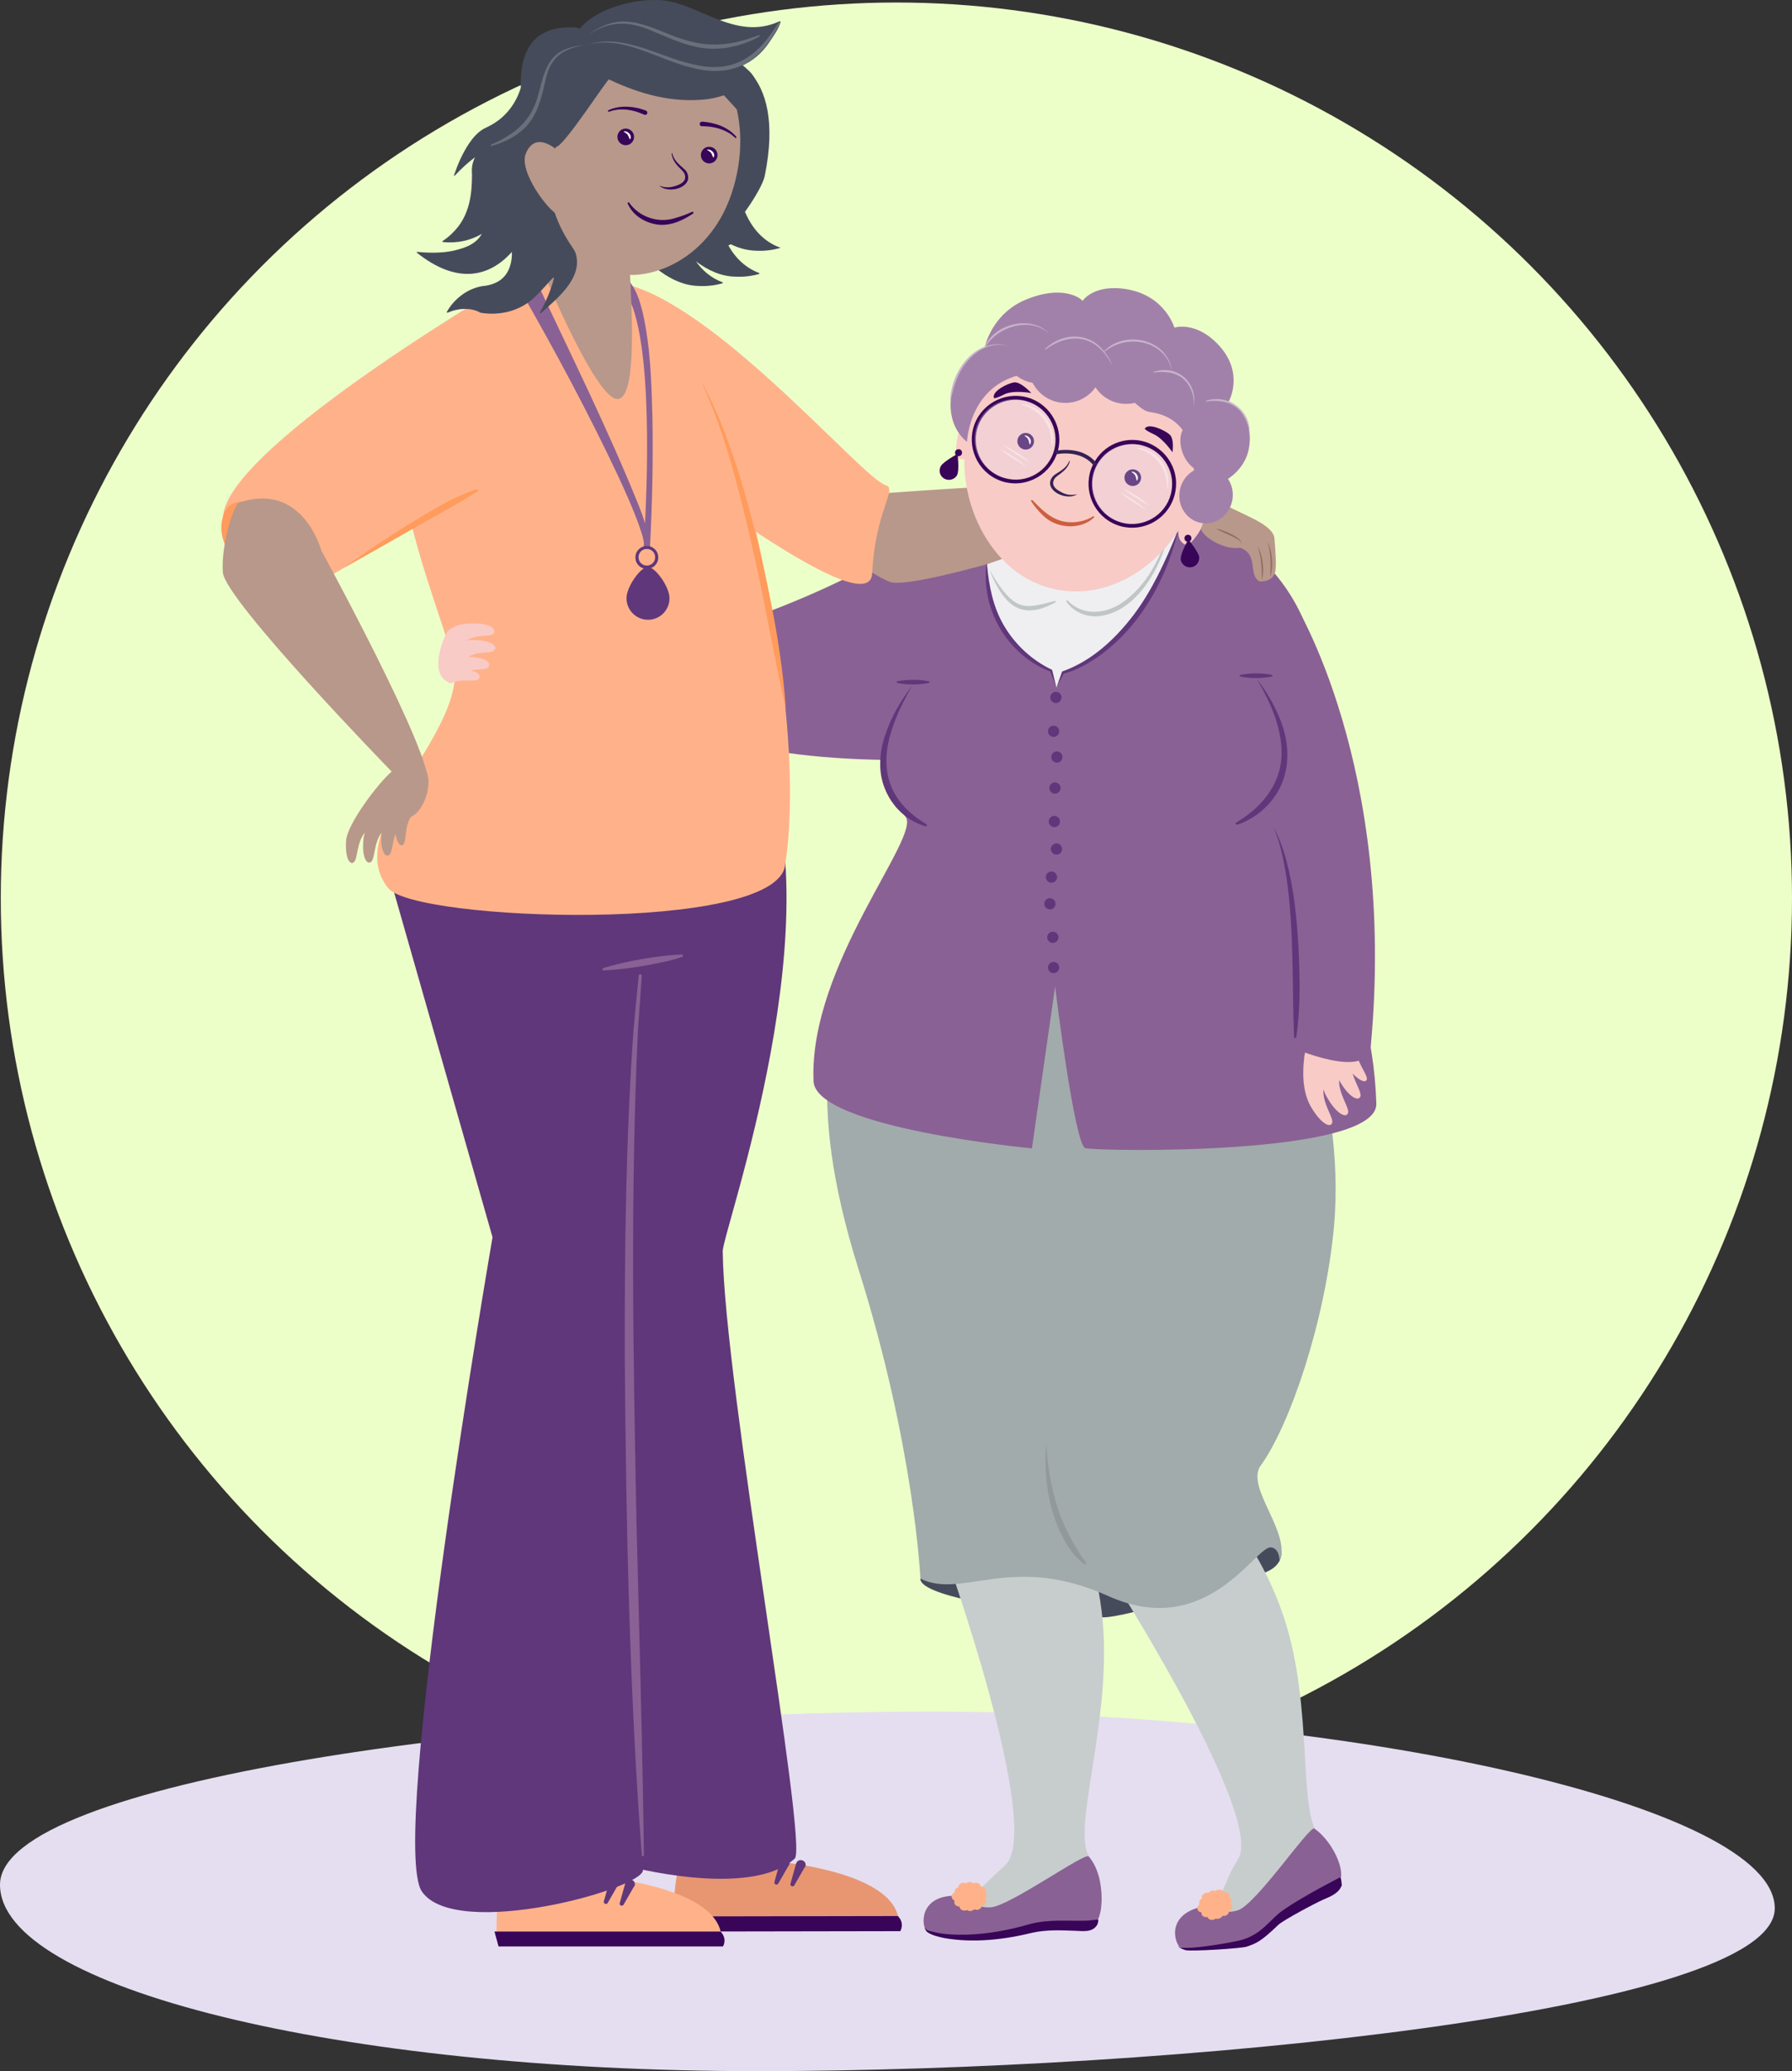 <?xml version="1.0" encoding="UTF-8"?>
<svg id="Layer_1" xmlns="http://www.w3.org/2000/svg" version="1.1" viewBox="0 0 925.6 1069.7">
  <rect x="0" y="0" width="925.6" height="1069.7" fill="#333333" stroke="none"/>
  <!-- Generator: Adobe Illustrator 29.4.0, SVG Export Plug-In . SVG Version: 2.1.0 Build 152)  -->
  <defs>
    <style>
      .st0 {
        fill: none;
      }

      .st1 {
        fill: #f8cbc7;
      }

      .st2 {
        fill: #e89672;
      }

      .st3 {
        fill: #edffc9;
      }

      .st4 {
        fill: #c7cdcd;
      }

      .st5 {
        fill: #c7b3cc;
      }

      .st6 {
        fill: #936c5f;
      }

      .st7 {
        fill: #efeff1;
      }

      .st8 {
        fill: #ffb28a;
      }

      .st9 {
        fill: #929999;
      }

      .st10 {
        fill: #6b6f7c;
      }

      .st11 {
        fill: #a1abab;
      }

      .st12, .st13, .st14, .st15 {
        isolation: isolate;
      }

      .st16 {
        fill: #8a6194;
      }

      .st13 {
        fill: #a0aaaa;
        opacity: .6;
      }

      .st17 {
        fill: #352154;
      }

      .st18 {
        fill: #ff9b5c;
      }

      .st19 {
        fill: #464b5b;
      }

      .st20, .st15 {
        fill: #fff;
      }

      .st14 {
        opacity: .3;
      }

      .st14, .st21 {
        fill: #e5def0;
      }

      .st22 {
        fill: #cc5f3e;
      }

      .st23 {
        fill: #b8988a;
      }

      .st24 {
        fill: #a181a9;
      }

      .st25 {
        fill: #d2b1a2;
      }

      .st26 {
        fill: #5a4a42;
      }

      .st27 {
        fill: #380559;
      }

      .st28 {
        fill: #60377a;
      }

      .st15 {
        opacity: .4;
      }
    </style>
  </defs>
  <circle class="st3" cx="463" cy="463.9" r="462.6"/>
  <g class="st12">
    <g id="Layer_1-2">
      <g>
        <path class="st16" d="M486.1,392s-128,7.8-153.4-36.6c-18-31.7,53.2-34.2,47.5-33-13.8,2.8,58.9-15.3,121.9-63.6,35-26.9-1.5,90.8-16.1,133.3h0Z"/>
        <path class="st23" d="M590.2,267s-117.3,38.8-130.6,33.5-28.9-20.3-28.7-23.5c1.8-30.7,25.5-22.2,25.5-22.2,0,0,138.2-10.9,148.3-1.5"/>
        <path class="st21" d="M916.7,985.6c0,53.2-310,84.1-525.9,84.1S0,1026.6,0,973.4s264.4-89.4,480.3-89.4,436.4,48.4,436.4,101.6h0Z"/>
        <g>
          <path class="st8" d="M324.7,226.8s124.5,98.7,125.8,69.3c1.5-32.3,13.3-43.7,7-45.5-11.5-3.2-82.8-87.9-130.9-102.9-33.5-10.5-1.9,79.1-1.9,79.1h0Z"/>
          <g>
            <path class="st2" d="M464.2,993.5l-116.1.2s-1.2-29.8,6.1-35.5c0,0,14.6,15.5,36,2.2,0,0,74,3.6,74.1,33.1h0Z"/>
            <path class="st28" d="M415.7,964.3l-5.4,9.4c-.6,1.1-2.4.4-2-.8l2.9-10.4c1.2-3.5,6.3-1.4,4.6,1.9h0Z"/>
            <path class="st28" d="M407.4,963.4l-5.4,9.4c-.6,1.1-2.4.4-2-.8l2.9-10.4c1.2-3.5,6.3-1.4,4.6,1.9h0Z"/>
            <path class="st27" d="M349.1,997.6l115.9-.2s2.5-3.9-1.2-7.8l-116.8.2,2.1,7.8h0Z"/>
          </g>
          <g>
            <path class="st8" d="M372.6,1001.5h-116.1c0-.1-1.1-30,6.2-35.6,0,0,14.6,15.5,36,2.3,0,0,74,3.8,74,33.3h0Z"/>
            <path class="st27" d="M257.5,1005.3h115.9c0,.1,2.5-3.8-1.2-7.7h-116.8c0-.1,2.1,7.7,2.1,7.7h0Z"/>
          </g>
          <path class="st28" d="M335,380.9s53.1-.5,56.1,5.3c42.5,83.1-17.9,249.7-17.8,260.1.7,67.7,44.3,307,37.2,313.6-23.3,21.2-87.7,3.6-87.7,3.6,0,0-.7-159.7-2.1-196.9-1.3-37.2.9-101.6.9-101.6l-30.1-210.9,43.4-73.1h0Z"/>
          <path class="st28" d="M268.4,392.1s76.6,39.7,76.6,46.2c-.8,71.1-15.8,231.7-17.5,241.9-1.8,10.3,3.5,275.9,4.6,285.5,1.1,9.6-96.8,36.8-114.2,11.2s36.5-337.9,36.5-337.9l-51.7-181.1,65.8-65.8h0Z"/>
          <polygon class="st25" points="234.6 377.3 250.8 395.9 262 429.1 231.9 450.5 210.4 396.9 234.6 377.3"/>
          <path class="st25" d="M250.8,395.9c3.6-.9,9.9,3.7,17.4,6.6,12.4,4.7,10.4-1.6,8.8-2-7.8-1.9-20.9-14.8-27.8-17.8-8.5-3.8-20.1-.5-20.1-.5,0,0,20.4,14,21.8,13.7h0Z"/>
          <path class="st8" d="M269.6,144.3l55.1,1.4s45.3,55.8,60.7,108.3c3.8,12.8,31,122.8,20.1,193.1-5.5,35.1-190.9,28.7-204.9,11.7-25.9-31.6,44.6-82.7,33.1-119.6-11.5-36.9-33.3-91.3-24.4-120.7,4.9-16.4,60.2-74.1,60.2-74.1h0Z"/>
          <line class="st0" x1="193" y1="439.8" x2="224.9" y2="381.2"/>
          <path class="st8" d="M271,141s-154.7,89.3-155.8,126.2c-.7,25.2,56.4,29.6,56.4,29.6,0,0,90.2-52.6,100-54.9,9.8-2.3,35.2-85-.5-100.8h0Z"/>
          <path class="st23" d="M202.3,398.5c-7.1,6.1-22.8,26.9-23.5,35.5-.7,8.8,1.8,13.2,4,11.3,2-1.7,1.4-10.2,5.6-15.2-.3,1.1-.6,2.3-.7,3.7-.9,8.8,1.8,13.2,4,11.3,2-1.6,1.4-9.9,5.4-15h0c-.9,8.9,1.8,13.3,4,11.4,1.5-1.2,1.5-6.2,3.2-10.8.7,4.7,2.6,6.8,4,5.5,1.7-1.5.6-9.7,4-14.3,6.6-3,11.1-16.2,8-23.4,0,0-14.9-2.5-17.9,0h0Z"/>
          <g>
            <path class="st26" d="M369.2,131.1c-.1-8-6.7-14.3-14.6-14.2-8,0-14.3,6.7-14.2,14.6"/>
            <circle class="st26" cx="370.6" cy="113.5" r="14.4"/>
            <path class="st19" d="M402.7,127.8c-8.8-3.3-14.5-10.3-17.9-18.4,5.2-7.2,9.5-14.9,10.2-18.5,11.5-56.5-21.1-64-29-63.9-6.5,0-2.3,38-.5,56-2.9.1-5.8,1.2-8.2,3.3-3.3,2.7-5.1,6.5-5.4,10.5-1.9.5-3.7,1.4-5.3,2.8-1.1.9-2,2-2.8,3.2-5-2.6-11.4-2.6-16.1,1.5-6.3,5.1-7.3,14.4-2.1,20.8,8.9,10.6,20.9,22.4,35.5,22.6,4.2.2,8.3-.3,12.1-1.4.2,0,.2-.4,0-.5-5.9-2.2-10.4-6.1-13.7-10.8,6.1,4.6,13,7.8,20.5,7.9,4.2.2,8.3-.3,12.1-1.4.2,0,.2-.4,0-.5-7.9-3-13.3-8.9-16.8-16,4.7,2.7,9.9,4.4,15.4,4.5,4.2.2,8.3-.3,12.1-1.4.2,0,.2-.4,0-.5h0Z"/>
            <path class="st23" d="M286.3,78.6c-4.7,19-6,28.3,2.1,42.4,5.8,10.1,21.1,19.3,34.4,20.8,16.8,2,49.7-10.5,58-52.9,6.8-34.8-8.6-69.4-45-78.4-36.4-9.1-40.9,33.7-49.5,68.1h0Z"/>
            <path class="st26" d="M346.3,12.6c.1,7.2-5.7,13.1-12.9,13.3s-13.1-5.7-13.2-12.9"/>
            <path class="st26" d="M351.1,23c.1,7.2-25.1,12.6-32.4,12.7-7.2,0-24.2-6.2-24.3-13.4-.1-7.2,16.8-12.6,24-12.7s32.6,6.2,32.7,13.4Z"/>
            <path class="st26" d="M387,32.2c-.1-7.2-6-13-13.2-12.9"/>
          </g>
          <path class="st27" d="M347.3,79.3c.5,2.6,2.3,4.6,4.2,6.3.9.9,2.2,1.8,3,2.9.8,1.3,1.2,2.9.8,4.5-1.7,5.1-11.2,6.5-14.8,2.8,2.3,1.1,5,1.2,7.5.5,2.2-.6,5-1.6,5.8-3.8.3-.9.1-2-.3-2.9-.6-1.2-1.8-2.1-2.8-3.2-1.9-1.9-3.6-4.4-3.8-7.2h.3s0,0,0,0h0Z"/>
          <path class="st27" d="M358,110.3c-5.4,3.6-11.6,6.5-18.3,5.7-6.5-.9-12.9-4.7-15.5-10.9-.1-.2,0-.5.2-.6.2,0,.5,0,.6.2,5.1,7.4,15.2,10.8,23.8,7.9,2.9-.8,5.9-1.9,8.7-3.2.5-.2,1,.5.5.8h0Z"/>
          <g>
            <circle class="st27" cx="323.2" cy="70.7" r="4.3"/>
            <path class="st20" d="M322.1,67.9c2.1-.5,4.6,2,3.4,4h-.2c-.5-.8-.6-1.6-1.1-2.3-.5-.6-1.2-1.1-2-1.5v-.2h0Z"/>
          </g>
          <g>
            <circle class="st27" cx="366.3" cy="80.1" r="4.3"/>
            <path class="st20" d="M365.2,77.3c2.1-.5,4.6,2,3.4,4h-.2c-.5-.8-.6-1.6-1.1-2.3-.5-.6-1.2-1.1-2-1.5v-.2h0Z"/>
          </g>
          <path class="st28" d="M327.5,974.3l-5.4,9.4c-.6,1.1-2.4.4-2-.8l2.9-10.4c1.2-3.5,6.3-1.4,4.6,1.9h0Z"/>
          <path class="st28" d="M319.3,973.4l-5.4,9.4c-.6,1.1-2.4.4-2-.8l2.9-10.4c1.2-3.5,6.3-1.4,4.6,1.9h0Z"/>
        </g>
        <g>
          <path class="st19" d="M661.8,801.3s1.2,6.6-7.3,10.4c-8.1,3.6-73.9,24.4-85.3,23.6-54.1-3.8-93.8-12-93.8-19.8,0-1.8,176.2-38.2,186.5-14.2h0Z"/>
          <g>
            <path class="st4" d="M557.8,789.2s-63.9,11.4-70.1,11.6c0,0,51.9,144.4,31.4,162.6-10.5,9.3-17.5,18.2-24.4,19.2-12.2,1.8-11.7,3.6-13.6,7-1.6,2.9-2.9,7.5,2.5,8.1,5.4.5,14.4-2.3,28.9-6.2,14.4-3.9,32.1-4.6,38.8-2.2,9.9,3.5,16.5,2.8,16.8-7,.3-9.8,1.8-12.4-5.4-23.2-9.1-13.7,10-65.1,7.3-115.9-1.7-31.2-12.1-54.1-12.1-54.1h0Z"/>
            <path class="st4" d="M637,785.9s-65.2,13-71.2,15c0,0,88.6,136.5,73.6,159.5-7.7,11.8-10.1,26.6-16.5,29.4-11.3,5-10.3,6.6-11.2,10.4-.7,3.2-.8,8,4.6,7.1,5.4-.9,13.3-6.1,26.2-13.7,12.8-7.6,27.6-15.4,34.6-14.8,10.5.8,10.7-4.4,8.4-13.9-2.3-9.5,6.5-7.4-3.3-15.9-12.5-10.8-3.1-66-19.2-114.2-9.9-29.6-26.1-48.9-26.1-48.9h0Z"/>
          </g>
          <g>
            <path class="st11" d="M662.1,490.9s33.6,70.6,26.9,142.9c-4.6,49.1-22.8,102.4-37.8,123.1-8.2,11.3,16,34.6,9.7,49.5,0,0,.3-6.6-4.4-7.2-7.9-1-32.9,48.2-84.1,25.1-50.1-22.5-75.3,1.9-97-9,0,0-3-67.8-32-159.9-29.2-92.8-10.1-127.2-9.2-148.1.8-18.5,225.5-21.7,227.9-16.6h0Z"/>
            <path class="st9" d="M560.1,807.9c-6.9-5.2-11.2-13-14.3-20.9-4.1-10.5-5.8-21.8-5.8-33,0-2.8.2-5.6.4-8.3l.7,8.3c1.3,11.5,3.9,23.1,8.6,33.7,3.2,6.8,6.8,13.3,11.2,19.3.5.5-.2,1.4-.8.9h0Z"/>
          </g>
          <g>
            <path class="st16" d="M621.3,268.1c55.3,27.2,72,79,54.7,151-6.9,28.7,32.8,79.5,34.9,150.9.8,27.1-143.9,24.7-150.3,23-5.5-1.4-15.5-82-15.6-83.6l-12,83.7s-111.8-10.5-112.8-34.7c-2.5-59.9,55.9-126.5,47.5-136.6-10.2-12.1-15.2-28.8-16-60.5-1-36.6,10.3-53.2,54.2-63,46.1-10.3,45.8-64.4,115.4-30.1h0Z"/>
            <circle class="st28" cx="543.1" cy="453" r="2.9"/>
            <circle class="st28" cx="543.8" cy="484.1" r="2.9"/>
            <circle class="st28" cx="542.3" cy="466.8" r="2.9"/>
            <circle class="st28" cx="544.2" cy="499.7" r="2.9"/>
            <circle class="st28" cx="545.9" cy="391" r="2.9"/>
            <circle class="st28" cx="545.4" cy="360.2" r="2.9"/>
            <circle class="st28" cx="544.2" cy="377.7" r="2.9"/>
            <circle class="st28" cx="544.6" cy="424.3" r="2.9"/>
            <circle class="st28" cx="544.9" cy="407" r="2.9"/>
            <circle class="st28" cx="545.7" cy="438.5" r="2.9"/>
            <path class="st7" d="M509.8,291.4s-6.2,34.1,32.7,55.1c.3.2,3.3,8.7,3.2,8.6,0,0,3.3-7.8,3.6-7.9,33.1-6.5,61.8-66.8,59.1-78.7-2.5-11-63.4,9.6-85.2,18.1-4,1.6-13.4,4.8-13.4,4.8h0Z"/>
            <path class="st28" d="M477.9,426.7c-14.5-4.2-24.1-18.7-23.2-33.7,0-2.6.5-5.5,1-8.1.4-1.5.9-3.8,1.5-5.2,3-9.3,8.1-17.9,14-25.6-4.4,7.6-8.3,15.4-10.9,23.8-6.3,20.5-.6,36.6,18.1,47.7.7.3.3,1.4-.4,1.2h0Z"/>
            <path class="st13" d="M551.4,310.1c7.3,7.7,18.2,7.3,26.9,2,14.5-9.1,21.9-25.7,26.7-41.5-1.4,6.7-3.4,13.3-6.2,19.5-5.9,13-16.5,26.8-31.8,28.2-6.2.4-12.7-2.4-16.2-7.6-.3-.4.3-.9.7-.5h0Z"/>
            <path class="st1" d="M678,517.4s.6,13.2-3.5,24.9c-.3.8-.5,1.5-.6,2.3h0c-.2.8-.3,1.5-.3,2.3-.6,4.8-1.4,16.3,3.5,24.7,5,8.6,10.1,11.3,11,8.3.8-2.6-5.2-10.2-4.5-17.2.4,1.2.9,2.5,1.7,3.8,4.8,8.7,10.1,11.3,11,8.3.8-2.6-5-10-4.6-16.9,0,0,0,0,0,0,4.8,8.7,10.1,11.3,11,8.3.6-2-2.6-6.6-4-11.7,3.7,3.9,6.8,4.9,7.3,3,.6-2.3-5.7-9.4-5.4-15.5,5.1-7.7,3.6-18.3-1-21.5l-21.5-3.3h0s0,0,0,0Z"/>
            <path class="st13" d="M545.1,311.1c-12.5,7-21.9,5.6-29.4-7.1-1.9-3.2-3.4-6.6-4.8-10.1,1.8,3.2,3.7,6.4,5.9,9.4,9.2,12.6,14.5,10.5,28,7.1.5-.1.7.6.3.8h0Z"/>
            <path class="st16" d="M667.2,459c11.1,50-.9,81.6-.9,81.6,0,0,40,17.8,41.7,0,13.5-144.8-39.6-229.5-39.6-229.5,0,0-20.3,62.1-1.2,148h0Z"/>
            <path class="st28" d="M463.3,351.9c5.4-1,11.1-1.1,16.5,0,.2,0,.4.3.3.5,0,.1-.2.3-.3.3-2.7.6-5.5.8-8.2.8-2.8,0-5.5-.2-8.2-.8-.4,0-.4-.7,0-.8h0Z"/>
            <path class="st28" d="M638.6,424.8c14.1-8.4,24.4-21.5,23.3-38.6-.8-12.8-6.3-24.5-12.7-35.5,5.3,6.9,9.8,14.6,12.8,22.9,4.7,13.2,4.2,27.9-4.7,39.3-2.3,3-5.1,5.7-8.2,7.9-3.1,2.2-6.4,4-10,5.1-.7.2-1.2-.8-.5-1.2h0Z"/>
            <path class="st28" d="M657.1,349.4c-5.4,1-11.1,1.1-16.5,0-.2,0-.3-.3-.3-.5,0-.1.2-.3.3-.3,2.7-.6,5.5-.8,8.2-.8,2.8,0,5.5.2,8.2.8.4,0,.4.7,0,.8h0Z"/>
            <path class="st28" d="M668.4,535.4c-1.1-27.4.1-54.8-3.9-82-1.4-9-3.1-18-6.8-26.4,11.5,21.1,13.2,56.9,13.6,81,0,9.2-.4,18.4-1.7,27.5,0,.7-1.2.8-1.2,0h0Z"/>
          </g>
          <g>
            <path class="st16" d="M503.3,980.1s-1.3,5.4,8.3,5c9.6-.4,48.7-28.5,50.7-26.3,8.3,9.2,8.1,29.8,3.8,34s-19.1-.8-35.1,3.5c-27.2,7.3-51.3,4.2-53.3-.5-2-4.7-1-21.1,25.5-15.6h0Z"/>
            <path class="st27" d="M566.7,994.1c-2.4,4.2-7.5,3.2-11.5,3.1-3.8-.1-7.5-.3-11.1-.2s-7.3.4-10.8,1.2c-14.7,3.6-30.4,5.4-45.4,2.8-2.8-.6-5.7-1.2-8.3-2.7-.9-.5-1.3-1-1.8-2.1-.3-.7-.2-.9.1-.2.9,1.3,3.3,1.5,4.8,1.9,5.4,1.3,11,1.4,16.5,1.3,11.2-.3,22.2-2.4,32.9-5.5,9.3-2.5,19.1-1.5,28.5-1.7,1.6,0,6.3-.6,6.3-.6,1-.1-.2,2.9-.2,2.9h0s0,0,0,0Z"/>
            <path class="st8" d="M509.7,979.1c0-.6-.2-1.2-.7-1.6.1-.3.2-.6.2-.9,0-1.2-1.1-2.2-2.5-2.2-.2-1.1-1.2-2-2.6-2-.5,0-1,.1-1.4.3h0c-.5-.4-1.1-.7-1.9-.7-.7,0-1.4.3-1.8.7-.4-.2-.9-.3-1.4-.3-1.5,0-2.6,1.1-2.6,2.3h0c-1.1.3-1.9,1.2-1.9,2.3s0,.3,0,.4c-1,.4-1.6,1.2-1.6,2.1s.7,1.8,1.6,2.1c-.1.2-.2.5-.2.8,0,1.3,1.2,2.3,2.6,2.3h.1s0,0,0,0c.1,1.2,1.2,2.1,2.6,2.1.5,0,.9-.1,1.3-.3.5.3,1,.5,1.6.5.9,0,1.6-.4,2.1-.9.4.2.8.3,1.3.3,1.3,0,2.4-.9,2.6-2,1.3-.2,2.3-1.1,2.3-2.3,0-.6-.2-1.1-.6-1.5.5-.4.8-1,.8-1.6h0,0Z"/>
          </g>
          <g>
            <path class="st16" d="M630,983.8s0,5.5,9.2,2.9c9.3-2.6,37.2-44,39.7-42.3,9.5,6.6,16.2,21.9,13.1,27-3.2,5-29.3,15.5-41.4,26.8-6,5.7-38.8,10.8-41.8,6.7s-5.9-20.3,21.2-21.2h0Z"/>
            <path class="st27" d="M693.2,973.2c-1.3,4.6-6,6.3-9.7,7.9-3.7,1.6-20.7,10.6-23.3,13.1-9.2,8.9-11.5,9.5-16.2,11.2-2.7.9-28.8,2.6-31.7,1.8-.9-.3-2.7-.9-3.5-1.8-.4-.6-.4-.8,0-.2,1.2,1.1,3.5.7,5.1.8,5.5,0,21.8-2.6,27.2-4,10.8-3,14.9-10.7,21.3-15.2,10.3-7.3,29.6-17.1,29.6-17.1.9-.3,1,3.7,1,3.7h0Z"/>
            <path class="st8" d="M636,981.2c-.1-.6-.5-1.1-1-1.4,0-.3,0-.6,0-.9-.3-1.2-1.6-1.9-2.9-1.6-.4-1-1.7-1.6-3-1.3-.5.1-.9.4-1.2.7h0c-.6-.3-1.3-.4-2-.2-.7.2-1.2.6-1.6,1.1-.5-.1-.9-.1-1.5,0-1.4.4-2.3,1.6-2,2.9h0c-1,.6-1.6,1.6-1.4,2.6,0,.2,0,.3.2.4-.8.6-1.3,1.5-1.1,2.5s1.1,1.6,2.1,1.7c0,.3,0,.6,0,.8.3,1.2,1.7,1.9,3.1,1.6,0,0,0,0,0,0,0,0,0,0,0,0,.4,1.1,1.7,1.8,3,1.4.5-.1.8-.3,1.2-.6.5.2,1.1.2,1.7,0,.8-.2,1.5-.7,1.8-1.4.4,0,.9,0,1.3,0,1.3-.3,2.1-1.4,2.1-2.5,1.2-.5,2-1.6,1.7-2.8-.1-.5-.5-1-.9-1.3.4-.5.5-1.1.4-1.7h0Z"/>
          </g>
          <g>
            <g>
              <path class="st1" d="M609,277.9s2.5,5.7,6.1,2.3,7.2-10,8.1-13.9-10.2-5.1-10.2-5.1c0,0-6.2,10.2-3.9,16.7h0Z"/>
              <path class="st1" d="M500,236.5s-5.7,2.6-6.1-2.3,1.2-12.3,3.1-15.7,11,2.9,11,2.9c0,0-2.1,11.8-8.1,15.1h0Z"/>
              <path class="st1" d="M502.2,214.8c-12.4,32.6,4.1,76.6,36.5,87.8,32.5,11.2,65.8-11.7,78.1-44.4,12.4-32.6-4-69.1-36.7-81.5-32.7-12.4-65.6,5.5-78,38.1h0Z"/>
              <path class="st27" d="M591.2,221.3s0,.8,4.8,3c4.8,2.2,9.6,9.3,9.6,9.3,0,0,1.1-6.9-1.5-9.2-2.6-2.3-11-6.2-12.8-3h0Z"/>
              <path class="st17" d="M552.6,238.1c-.5,2.7-2.6,4.8-4.7,6.4-1.1.9-2.4,1.6-3.2,2.7-.5.8-.9,1.9-.7,2.8.4,2.3,3,3.6,5,4.6,2.3,1.1,5,1.3,7.4.6-4,3-13,.2-14-5-.3-2.3,1.2-4.4,3.1-5.5,1.6-1,3.4-2.1,4.7-3.4.9-.9,1.6-2,2.1-3.2h.3c0,.1,0,0,0,0Z"/>
              <path class="st27" d="M513.4,205.6s.6.5,5.3-1.9,14-.7,14-.7c0,0-5.5-6-8.9-5.5-3.5.5-11.7,4.7-10.4,8.1h0Z"/>
              <path class="st27" d="M564.8,239.5c-.4.8-.8,1.6-1.1,2.4-4.4,11.7,1.5,24.8,13.1,29.2,1.5.6,3,1,4.6,1.2,10.3,1.6,20.7-4.2,24.6-14.4,2.1-5.6,2-11.8-.5-17.3-2.5-5.5-7-9.7-12.6-11.9-10.2-3.9-21.4.1-27,8.9M546.9,230.6c1.6-10.4-4.2-20.8-14.3-24.7-11.7-4.4-24.7,1.5-29.2,13.1-4.4,11.7,1.5,24.8,13.1,29.2,1.5.6,3.1,1,4.6,1.2,4.3.7,8.7,0,12.7-1.8,5.5-2.5,9.7-7,11.9-12.6.3-.8.6-1.7.8-2.5M543.9,234.4c-2,5.1-5.8,9.2-10.8,11.5s-10.6,2.4-15.8.5c-10.6-4-16-16-12-26.6,3.5-9.2,13-14.5,22.4-13.1,1.4.2,2.8.6,4.2,1.1,10.6,4,16,15.9,12,26.6h0ZM604.1,257.3c-4,10.6-16,16-26.6,12-10.6-4-16-16-12-26.6,3.5-9.2,13-14.5,22.4-13.1,1.4.2,2.8.6,4.2,1.1,5.2,1.9,9.2,5.8,11.5,10.8s2.4,10.6.5,15.8h0Z"/>
              <g>
                <path class="st27" d="M609.8,288.6c.2,2.6,2.5,4.6,5.2,4.4,2.6-.2,4.6-2.5,4.4-5.2-.2-2.6-5.6-9.2-5.6-9.2,0,0-4.2,7.4-3.9,10.1h0Z"/>
                <circle class="st27" cx="613.6" cy="278" r="1.8"/>
              </g>
              <g>
                <path class="st27" d="M494.4,245.3c-1.2,2.3-4.1,3.2-6.5,2s-3.2-4.1-2-6.5c1.2-2.3,8.7-6.4,8.7-6.4,0,0,1,8.5-.2,10.8h0Z"/>
                <circle class="st27" cx="495.1" cy="233.8" r="1.8"/>
              </g>
              <path class="st24" d="M499.4,228.1s-12.7-8.6-6.9-29.3c4.5-16.2,16.1-19.3,16.1-19.3,0,0,3.4-17.4,21.4-24.8,20.8-8.5,29.8.8,29.2.9-.5,0,5.8-9.2,22.9-6.2,19.8,3.4,24.5,19.8,24.5,19.8,0,0,11.3-3.7,23.2,9.4,13,14.4,4.9,28.7,4.9,28.7,0,0,13.2,6.2,10.5,23.6-2.1,13.6-14.9,18.6-14.9,18.6,0,0,5.7,6.8,1.2,13.1-9.1,12.9-17.8,2.8-17.8,2.8,0,0,14.4-48.1-19.8-52.6-8.5-1.1-17.2-21.2-33.4-16-16.6,5.4-22.4-4.9-28.5-4.1-31.4,3.8-32.5,35.4-32.5,35.4"/>
            </g>
            <g>
              <circle class="st27" cx="529.8" cy="227.9" r="4.3"/>
              <path class="st20" d="M529.2,224.9c2.2-.2,4.2,2.7,2.8,4.6h-.2c-.3-.9-.3-1.7-.7-2.5-.3-.7-1-1.3-1.8-1.8v-.2h0,0Z"/>
            </g>
            <g>
              <circle class="st27" cx="585.1" cy="246.7" r="4.3"/>
              <path class="st20" d="M584.5,243.6c2.2-.2,4.2,2.7,2.8,4.6h-.2c-.3-.9-.3-1.7-.7-2.5-.3-.7-1-1.3-1.8-1.8v-.2h0,0Z"/>
            </g>
            <circle class="st24" cx="550.3" cy="189.1" r="19"/>
            <circle class="st24" cx="536.6" cy="179" r="19"/>
            <circle class="st24" cx="581.7" cy="189.6" r="19"/>
            <ellipse class="st24" cx="619.2" cy="231.4" rx="8.8" ry="13.1" transform="translate(-41.8 240.3) rotate(-21.3)"/>
            <path class="st22" d="M533.3,258.3c6.6,7,12.7,12.5,22.9,11.3,2.9-.4,5.8-1.3,8.3-2.9.2-.2.5-.1.6.1.1.2,0,.4,0,.5-7.2,6.7-19.8,5.7-26.5-1.2-2.3-2.2-4.3-4.6-6-7.2-.3-.4.3-.9.7-.5h0Z"/>
            <g>
              <ellipse class="st14" cx="524.4" cy="227" rx="20.6" ry="20.8" transform="translate(220.4 710.8) rotate(-81.3)"/>
              <path class="st15" d="M527.6,208.7c10.3.4,18.5,11.4,15.8,21.4h-.3c.5-7.2-2.9-14.3-9-18.2-2-1.3-4.2-2.2-6.5-2.9v-.3h0Z"/>
              <g>
                <path class="st15" d="M518.6,230s0,0,0-.1c0,0,0,0,0,0h0c0,0,.3.2.4.2,3.9,2.1,7.7,4.4,11.2,7.1.4.3,1.1.9,1.5,1.3,0,0,0,0,0,.1h-.2c0,0,0,0,0,0,0,0-.3-.2-.4-.2-4.3-2.4-8.5-5-12.3-8.1,0,0-.3-.2-.4-.3h0c0-.2.1-.1,0-.2v.2h0,0Z"/>
                <path class="st15" d="M517.1,232.2h0s0,0,0-.1c0,0,0,0,0,0h0c0,0,.3.2.4.2,3.8,2,7.4,4.4,10.8,7,.4.3,1.1.8,1.4,1.2,0,0,0,0,0,.1h-.2c0,0,0,0,0,0,0,0-.3-.2-.3-.2-4.1-2.4-8.2-4.9-11.9-7.9,0,0-.3-.2-.4-.3h0c0-.2.1-.1,0-.1v.2s0,0,0,0h0Z"/>
              </g>
              <ellipse class="st14" cx="585" cy="250.2" rx="20.6" ry="20.7" transform="translate(248.7 790.4) rotate(-81.3)"/>
              <path class="st15" d="M587.2,231.2c10.3.4,18.5,11.4,15.8,21.4h-.3c.5-7.2-2.9-14.3-9-18.2-2-1.3-4.2-2.2-6.5-2.9v-.3h0Z"/>
              <g>
                <path class="st15" d="M580.4,252.4s0,0,0-.1c0,0,0,0,0,0h0c0,0,.3.2.4.2,3.9,2.1,7.7,4.4,11.2,7.1.4.4,1.1.9,1.5,1.3,0,0,0,0,0,.1h-.2c0,0,0,0,0,0,0,0-.3-.2-.4-.2-4.3-2.4-8.5-5-12.3-8.1,0,0-.3-.2-.4-.3h0c0-.2.1-.1,0-.2v.2h0,0Z"/>
                <path class="st15" d="M579,254.6h0s0,0,0-.1c0,0,0,0,0,0h0c0,0,.3.2.4.2,3.8,2,7.4,4.4,10.8,7,.4.3,1.1.8,1.4,1.2,0,0,0,0,0,.1h-.2c0,0,0,0,0,0,0,0-.3-.2-.3-.2-4.1-2.4-8.2-4.9-11.9-7.9,0,0-.3-.2-.4-.3h0c0-.2.1-.1,0-.1v.2s0,0,0,0h0Z"/>
              </g>
            </g>
            <path class="st17" d="M565,240.6c-6.7-8.8-19.6-6-19.7-5.9l-.4-1.8c.6-.1,14.3-3.2,21.7,6.6l-1.5,1.1h0Z"/>
          </g>
        </g>
        <path class="st23" d="M629.5,258.4c7.1,6.1,28.1,11.2,28.8,19.8.7,8.8,1,14.6.3,17.4-1.2,4.6-7.5,5.3-8.7,4.3-5-4,0-13.6-9.3-17-8.7,1.4-20.2-6.2-20.2-10,0,0,6.1-17,9-14.5h0Z"/>
        <path class="st6" d="M651.8,299.3c-.1-5.7-.2-11.6-2.2-17h.1c1.4,2.5,2.1,5.4,2.5,8.3.3,2.9.4,5.9-.3,8.7h-.2s0,0,0,0Z"/>
        <path class="st6" d="M656.1,297.8c.3-5.9.4-11.8-1.2-17.5h.1c1.2,2.7,1.8,5.7,2,8.6.2,3,.1,6-.8,8.9h-.1s0,0,0,0Z"/>
        <path class="st18" d="M246.6,253.8c-10.8,6.9-23.2,13.5-34.4,19.9-10.2,5.8-24.6,14.1-34.7,19.6,13.5-9.8,27.4-18.9,41.7-27.4,8.6-5.1,17.3-10.1,26.9-13.2.7-.2,1.2.8.5,1.1h0Z"/>
        <path class="st18" d="M405.9,366.2c-6.5-28.7-11.3-57.6-17.9-86.2-6.8-28.5-13.6-57.2-26.3-83.8,3.7,6.3,6.8,13,9.7,19.8,8.5,20.4,14.5,41.8,19.8,63.2,6.8,28.6,12.7,57.6,14.7,87h0Z"/>
        <ellipse class="st24" cx="623.4" cy="256.1" rx="14.5" ry="13.8" transform="translate(275.5 833.3) rotate(-81.3)"/>
        <path class="st16" d="M331.5,958.2c-6.4-84.7-8.1-170.6-8.8-255.5-.1-56.3.5-114.3,4.5-170.5.8-9.4,1.8-18.9,2.7-28.3,0-.5.5-.8.9-.7.5,0,.8.5.7.9l-2,28.3c-4,85-2.4,170.4-.7,255.4,1.4,55,3.1,115.7,3.8,170.3,0,.3-.2.6-.6.6s-.6-.2-.6-.5h0Z"/>
        <path class="st16" d="M311.6,500c9.9-3,20-4.9,30.3-6.2,3.4-.4,6.9-.7,10.3-.8.4,0,.6.3.6.6,0,.3-.2.5-.4.6-3.3,1.1-6.6,2-10,2.7-10.1,2.2-20.3,3.8-30.6,4.3-.7,0-.9-1-.2-1.2h0Z"/>
        <path class="st1" d="M231.5,325.7c3.5-2.5,6-3.7,13.1-3.7,9.6,0,12,3.4,10.1,5.4-1.6,1.7-8.4,0-13.6,3.4,1.1-.2,2.5-.3,4-.2,9.6.2,12,3.4,10.1,5.4-1.6,1.7-8.1,0-13.3,3.3h.1c9.6.2,12,3.4,10.1,5.4-1.2,1.3-4,.7-8.9,1.6,5.2,1.3,5.1,3.4,3.8,4.6-1.5,1.4-9.4-.6-14.1,2.1-13.4-4.6-2.1-26.9-1.6-27.2h0Z"/>
        <path class="st5" d="M570.4,181.3c7.9-8.3,22.9-7.8,30.5.6,2.5,2.8,4.1,6.4,4.5,10-.7-3.6-2.4-7-5-9.6-6.5-6.5-17.1-7.5-25.2-3.6-1.6.8-3.2,1.7-4.6,2.9-.2.2-.5-.1-.3-.3h0Z"/>
        <path class="st5" d="M595.8,192.1c12.1-4.1,23,5.3,20.8,17.9.6-8.5-4-16.2-12.7-17.6-2.6-.4-5.3-.4-8,0-.2,0-.3-.3,0-.4h0Z"/>
        <path class="st5" d="M622.9,207c12-4,24.4,5.9,22.3,18.6.7-8.8-5.1-16.7-13.8-18.2-2.7-.5-5.5-.5-8.3,0-.2,0-.3-.3,0-.4h0Z"/>
        <path class="st5" d="M508.6,179.1c4.9-11.9,24.3-16.7,33.3-6.8-7.2-6.8-18.9-5.3-26.5.1-2.6,1.8-4.8,4.1-6.4,6.9-.1.2-.4,0-.3-.2h0Z"/>
        <path class="st5" d="M490.8,206.3c.5-7.8,3.6-15.4,8.9-21.1,5.1-5.7,13.6-9.3,21.1-6.3-11.7-3.7-22.4,6.3-26.4,16.5-1.5,3.5-2.5,7.2-3.2,11,0,.2-.4.2-.4,0h0Z"/>
        <path class="st5" d="M539.8,180.2c8.4-8,21.3-9,29.4,0,2.5,2.7,4.3,5.9,5.6,9.2-1.6-3.2-3.5-6.2-6-8.8-7.7-7.7-17.7-7.1-26.5-1.6-.7.5-1.5,1-2.2,1.5-.2.1-.4-.2-.2-.3h0Z"/>
        <path class="st18" d="M149.7,282c0,13,8.1,18.3-5.9,18.3s-34.4-16.3-28.4-34.3c2.8-8.4,9.4-6.8,23-7.7,14-.9,11.2,10.6,11.2,23.6h0Z"/>
        <path class="st23" d="M202.3,398.5s-86.2-88.6-87.2-102.9c-1-14.2,5.6-35.1,8.6-36.1,32.9-10.8,42.3,24.9,42.3,24.9,0,0,59,107.9,55,121.1"/>
        <path class="st6" d="M628.5,273.1c2.5.3,13.4,4.6,12.6,7.6h-.1c.1-.6-.4-1.1-.8-1.5-1.5-1.1-3.2-1.9-4.9-2.7-2.3-1.1-4.6-2-6.8-3.2h0q0-.1,0-.1Z"/>
        <path class="st16" d="M277,145.1c18,38.4,36.9,76.3,52.8,115.7,1.1,2.8,2.2,5.7,3.1,8.6,1.3,4.1,2.9,8.3,2.8,12.8v1.1c0,0,0,.1,0,.1.7.2-6.1-.5-3.2-.2,0-.2,0-.7,0-.9.1-2.2.6-10.1.7-12.4,1.2-24.4,4.4-107-12.9-122.3-2.6-2,.4-6,3.1-3.9,5,4.5,6.9,11.2,8.5,17.4,4.1,17.9,4.6,36.2,5.1,54.5.4,21.9-.1,43.9-1.2,65.8v1.1c0,0,0,.6,0,.6v.3s0,0,0,0c2.9.2-3.9-.3-3.2-.2.4-4.4-1.5-8.5-2.8-12.6-3.1-8.5-6.8-16.7-10.6-24.9-15.4-32.7-32.6-64.7-50.6-96.1-3.1-5.8,5.4-10.5,8.6-4.5h0,0Z"/>
        <path class="st23" d="M328,133.9s-2.8,2.2-2.6,7.5c.6,14.5,4.2,65-6.6,64.7-10.9-.3-36.4-61.5-36.4-61.5,0,0,11.3-12.2,16.6-22.3,0,0,10,5.8,16,8.3s13.1,3.3,13.1,3.3h0Z"/>
        <path class="st19" d="M402.6,11c-23.3,10.8-42.9-10.7-63-11-17.8-.3-34.2,7.1-40.1,14.8-.8-.3-1.6-.6-2.4-.6-25.3-1.4-28.5,17.2-28.1,31.1-2.4,8-7.7,15.1-15.2,19.2-.8.5-1.7.9-2.5,1.3-4.2,1.8-7.1,5.5-9.1,8.4-3.5,5.3-5.8,10.8-7.7,16.3,0,.2.2.4.4.2,3.3-3.5,6.8-6.8,10.5-9.5-1.4,2.6-1.9,5.6-1.6,8.7,0,9.5-1,19.1-7.1,27.1-2.2,2.8-4.9,5.4-8.1,7.5-.2.1-.1.4.1.5,7.8.8,14.5-.9,20.2-4.2,0,0,0,0,0,0-2.9,4.8-7.2,6.7-12.4,8.1-6,1.8-13.7,1.9-21,1.2-.2,0-.4.3-.2.4,20.8,16.6,37.5,12.6,49.1-.4.2,4.5-1.1,9.4-3.6,12.3-2.4,3-6.6,5-11.9,5.4-4.3.8-8.1,2.7-11.1,5.1-3,2.4-5.3,5.1-7,8.2-.1.2.1.5.4.4,6.1-2.7,12.8-2.5,16.9,0,8,1.4,17.1,0,24.2-4.9,6.1-3.9,14.3-15.4,13.8-12.9-1.4,5.9-4.1,12-7.2,17.8-.1.2.2.5.4.3,8.1-7.3,22.1-18.2,18-31.1-.5-1.2-1.1-2.2-1.8-3.2-7.5-10.8-12.5-24-11.7-36.2.3-5.4,1.5-10.7,3.4-15.7.2,0-9.8,5.4.7,0,4.8-2.4,25-33.5,26.6-34.6,16,7.6,33,12.4,51.1,10.2,2.8-.4,5.6-1.1,8.3-2,6.6,7.2,12.7,14.2,14.7,14.2.6,2.9,1.2,5.8,1.8,8.4,2.5-9.9,5.5-33.3-7.8-37.6,6.1-2.6,11-6.8,14.7-12.3,2.4-3.5,4.7-6.8,5.9-10.5,0-.2-.2-.4-.4-.3h0s0,0,0,0Z"/>
        <path class="st23" d="M288.6,111.1c-5.4-1.9-20.8-22.7-17-31.8,5.1-12.4,16.4-1.5,16.4-1.5"/>
        <g>
          <path class="st28" d="M345.8,309c0,6.2-5,11.1-11.1,11.1s-11.1-5-11.1-11.1,7.4-16.3,11.1-16.2,11.1,10.1,11.1,16.2Z"/>
          <path class="st28" d="M334.1,293.8c-3.3,0-5.9-2.6-5.9-5.9s2.6-5.9,5.9-5.9,5.9,2.6,5.9,5.9-2.6,5.9-5.9,5.9ZM334.1,283.5c-2.4,0-4.3,1.9-4.3,4.3s1.9,4.3,4.3,4.3,4.3-1.9,4.3-4.3-1.9-4.3-4.3-4.3Z"/>
        </g>
        <path class="st27" d="M362.6,62.8c6.6.5,13.3,2.7,17.7,7.8.1.2.1.4,0,.6-.2.1-.4.1-.6,0-1.1-1.1-2.3-2.1-3.7-2.8-4-2.3-8.8-3.2-13.4-3.2-1.6,0-1.6-2.4,0-2.3h0Z"/>
        <path class="st27" d="M332.6,59.2c-5.5-2.6-12.2-3.7-18-1.5-.5.2-.8-.6-.3-.8,4.5-2.1,9.7-2.2,14.5-1.2,1.6.3,3.2.8,4.8,1.4.6.2.9.9.7,1.5-.2.7-1,.9-1.6.6h0Z"/>
        <path class="st10" d="M253.6,74.7c12.5-5.4,21-12.4,24.5-26,3.8-15.2,6.3-24,24-25.4-10.6,1.6-17.4,5.8-20,16.7-2.2,9.3-4,19.4-11.3,26.3-4.7,4.6-10.8,7.4-16.9,9.1-.4,0-.7-.5-.2-.7h0Z"/>
        <path class="st10" d="M392.2,18.9c-10.2,5.7-22.5,7.9-33.9,5-7.6-1.8-14.6-5.1-21.6-8-11.6-5-21.6-5.4-32.4,1.9,6.1-4.8,13.9-7.6,21.7-6.4,7.7,1,14.7,4.5,21.9,7.2,7,2.7,14.4,4.6,22,4.4,7.6-.1,14.9-2.1,22-4.8.2,0,.4,0,.5.2,0,.2,0,.4-.2.5h0Z"/>
        <path class="st10" d="M402.8,12c-9.4,19.7-23.9,28.8-45.7,22.9-17.1-4-35.3-16.7-53.1-11.9,17.5-5.9,36.6,6.4,53.5,10.1,16.2,4.1,28.5.1,38.8-13,1.1-1.6,3-3.9,4-5.6.6-1,1.2-1.9,1.9-2.9.2-.4.9,0,.6.4h0Z"/>
        <path class="st28" d="M509.8,291.5c1,11.2,3.2,22.4,9,32,5.7,9.6,14.3,17.5,24.3,22.3.2,0,.3.2.4.4l2.1,8.7-3.3-8.4.4.4c-16.4-6.1-28.8-21.2-32.4-38.3-1.2-5.7-1.5-11.5-.8-17.2,0-.2.3-.2.3,0h0Z"/>
        <path class="st28" d="M608.2,275.4c-6.9,27.2-22.7,53.9-47.7,68-3.6,1.9-7.3,3.6-11.3,4.6l.4-.4-3.8,7.1,2.7-7.6c0-.2.2-.3.4-.4,15-5.3,27.2-16.7,36.7-29.2,9.6-12.8,16.3-27.5,22.3-42.3,0-.2.3,0,.3.1h0Z"/>
      </g>
    </g>
  </g>
</svg>